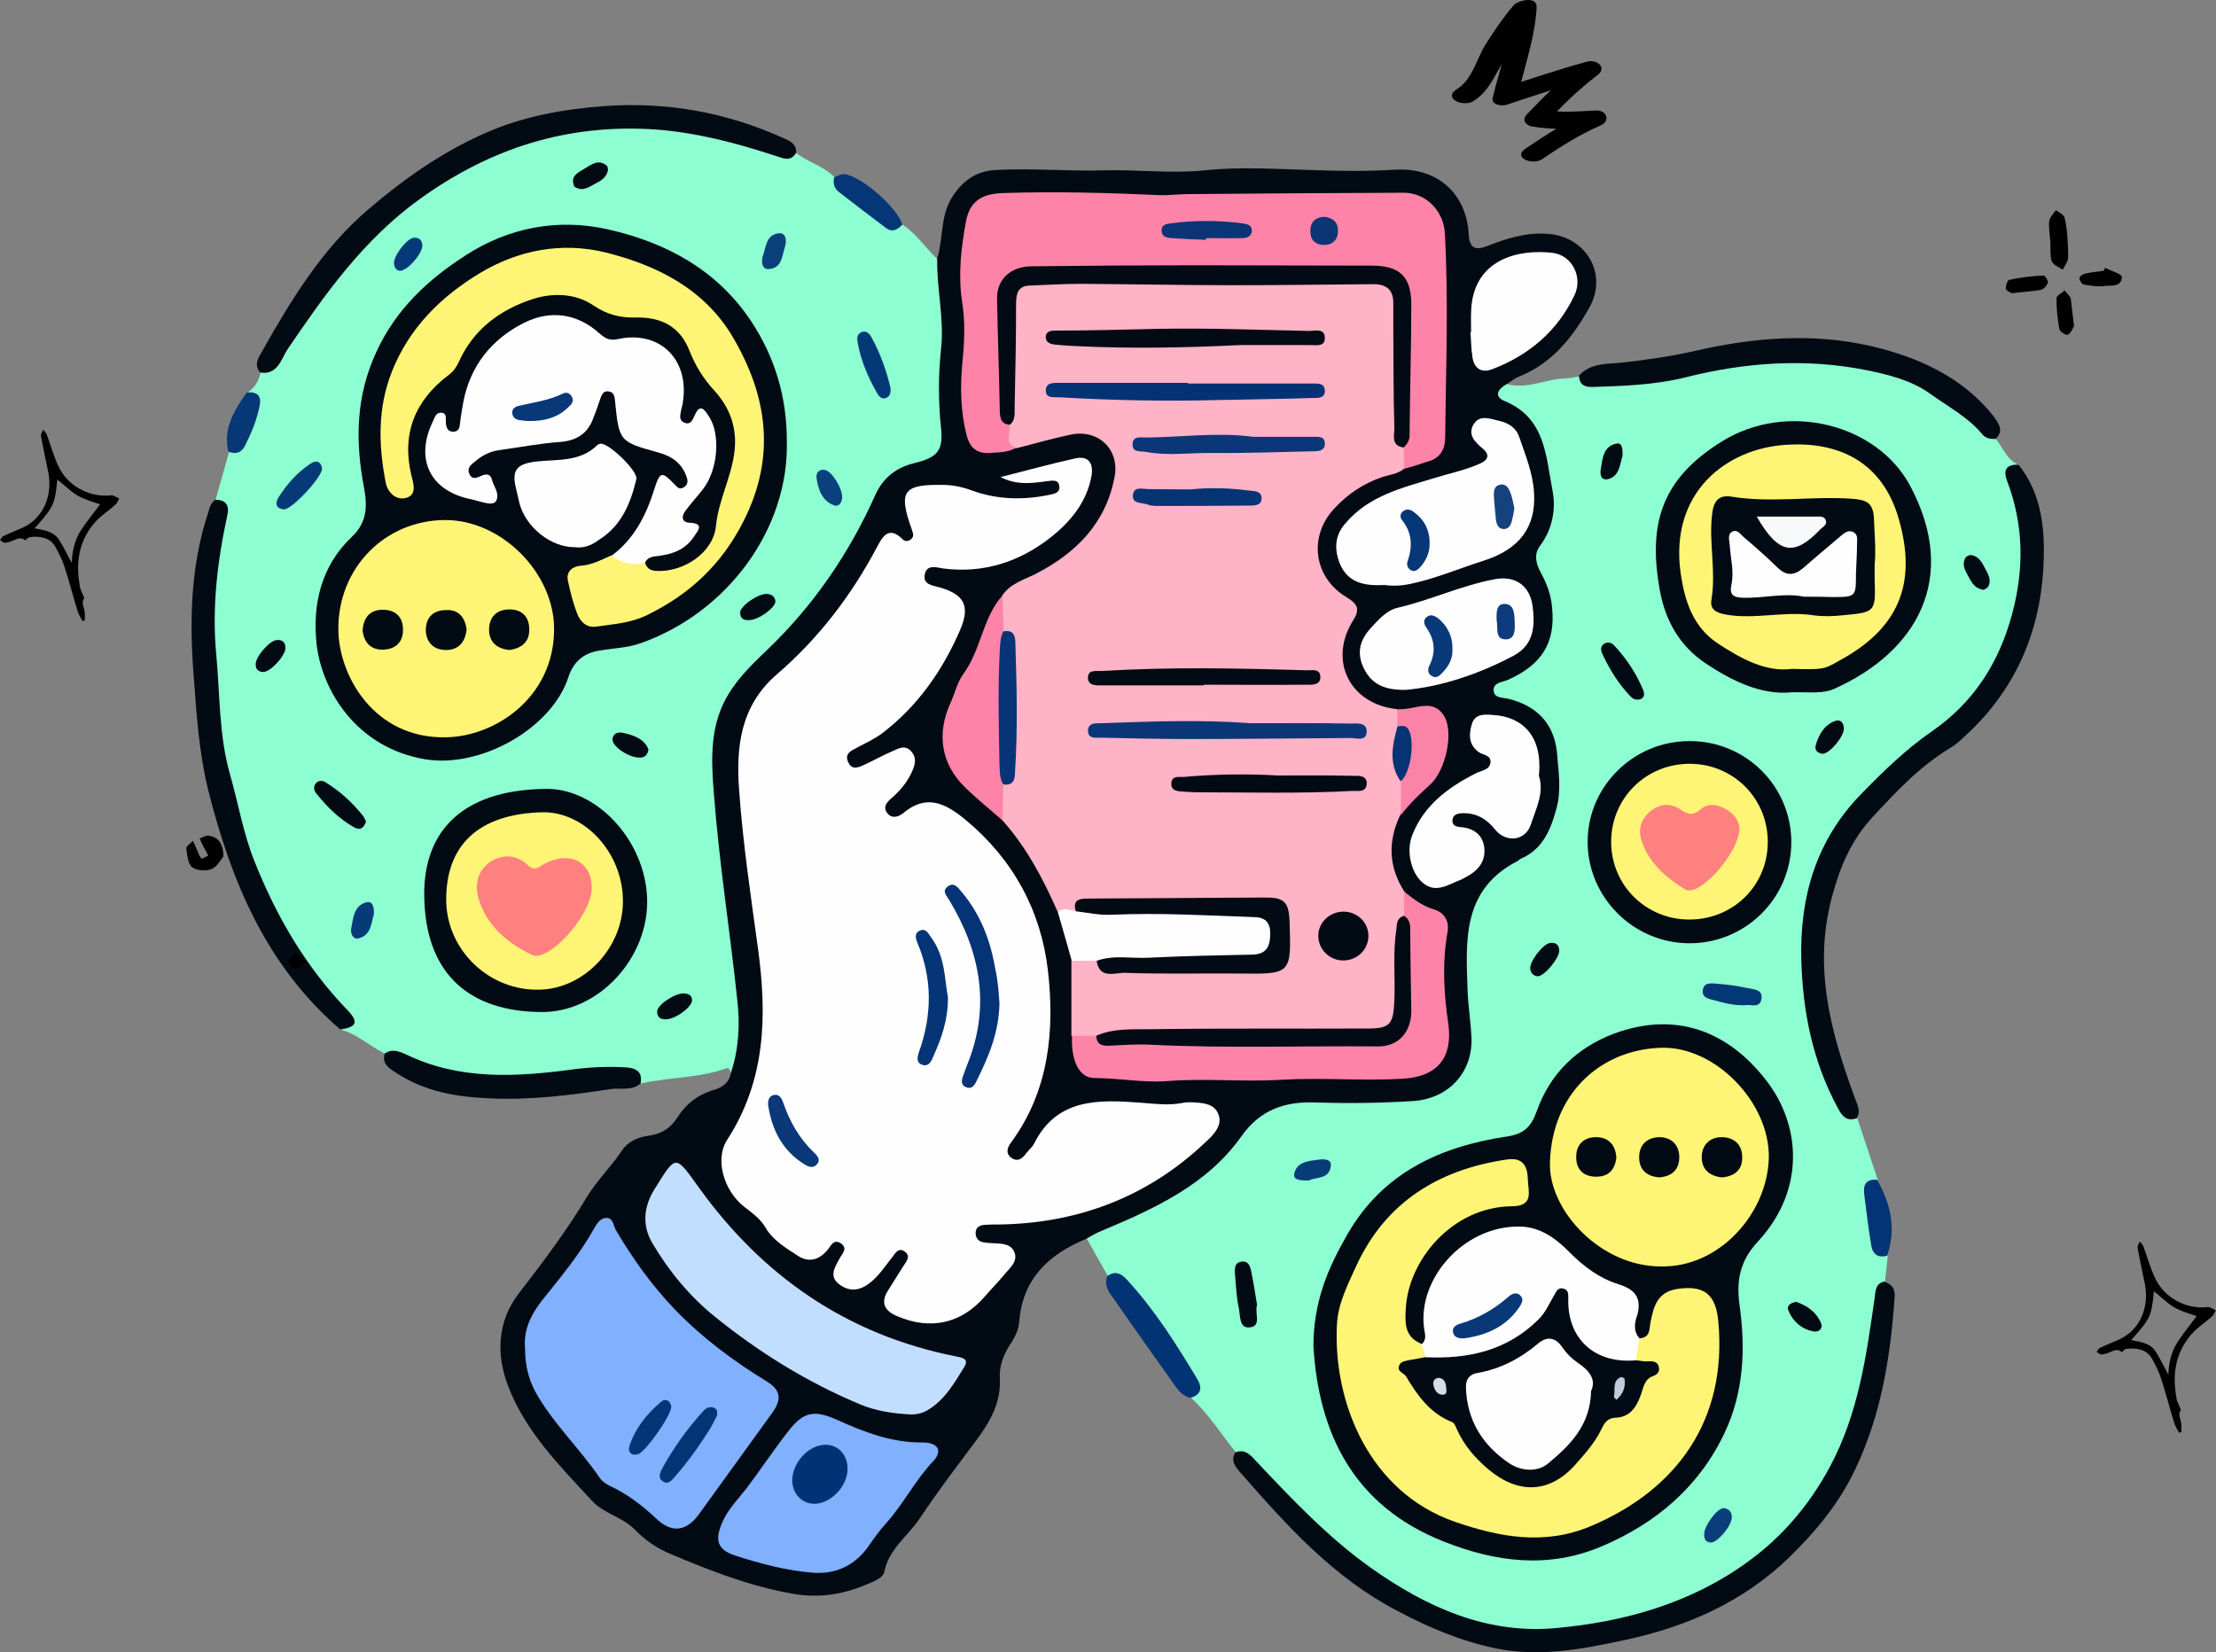 <svg width="464" height="346" viewBox="0 0 464 346" fill="none" xmlns="http://www.w3.org/2000/svg">
<rect x="0" y="0" width="464" height="346" fill="#808080" stroke="none"/>
<g clip-path="url(#clip0)">
<path d="M17.671 125.286C16.861 126.139 17.716 127.262 17.761 128.429C17.761 128.923 17.761 129.416 17.761 129.91C17.581 129.955 17.446 130 17.266 130.045C16.907 129.371 16.502 128.743 16.277 128.07C15.288 124.882 14.478 121.65 13.444 118.507C12.995 117.116 12.275 115.769 11.556 114.467C10.432 112.447 8.004 112.222 6.205 112.492C5.89 112.536 5.62 112.896 5.261 113.165C4.586 112.492 3.822 112.716 3.013 113.075C2.383 113.345 1.754 113.614 1.079 113.659C0.719 113.704 0.36 113.3 0 113.12C0.225 112.851 0.36 112.447 0.629 112.312C1.933 111.684 3.282 111.145 4.631 110.561C9.263 108.496 11.016 103.558 10.117 98.934C9.622 96.42 9.038 93.906 8.588 91.347C8.498 90.898 8.858 90.449 9.038 90C9.308 90.359 9.667 90.629 9.802 91.032C10.656 93.322 11.286 95.746 12.365 97.901C14.164 101.538 18.255 104.052 22.797 103.782C23.067 103.782 23.336 103.648 23.561 103.737C24.056 103.917 24.505 104.186 24.955 104.411C24.685 104.86 24.505 105.398 24.146 105.713C22.752 106.97 21.133 107.957 19.919 109.349C16.817 112.851 15.917 117.071 16.547 121.605C16.637 122.144 16.682 122.727 16.817 123.266C17.041 123.895 17.356 124.478 17.671 125.286ZM7.239 110.651C9.173 111.01 11.196 111.235 12.365 113.03C13.354 114.646 14.209 116.352 15.018 117.879C15.108 115.589 15.558 113.255 16.861 111.19C18.166 109.169 19.694 107.329 20.953 105.623C19.469 105.084 17.671 104.635 16.187 103.737C14.658 102.84 13.399 101.493 12.005 100.415C11.466 105.713 11.286 106.072 7.239 110.651Z" fill="black"/>
</g>
<g clip-path="url(#clip1)">
<path d="M417.864 91.912C419.457 93.784 420.181 96.304 422.715 97.384C421.412 98.896 421.267 100.48 421.991 102.352C428.724 121.432 419.674 145.408 403.818 154.984C396.506 159.448 390.931 165.856 385.935 172.624C380.65 179.68 378.767 188.032 378.333 196.6C377.826 207.04 379.491 217.12 383.473 226.84C384.632 229.792 385.935 232.528 388.903 234.184C390.351 238.504 391.727 242.824 393.175 247.072C390.424 251.032 391.51 259.312 395.275 262.984C395.057 264.784 394.913 266.584 394.695 268.312C393.175 272.992 392.668 277.96 392.089 282.784C390.786 293.08 387.528 302.8 382.025 311.368C376.885 319.432 370.151 326.272 361.391 331.096C348.286 338.296 334.385 341.752 319.47 341.68C311.072 341.68 303.614 338.368 296.229 334.768C283.704 328.648 274.364 318.784 264.952 309.064C263.069 307.12 261.115 305.464 258.798 304.168C255.684 300.352 253.078 296.104 249.386 292.72C250.254 291.064 250.544 289.408 249.313 287.68C245.765 282.568 242.58 277.24 238.742 272.344C236.932 270.112 235.05 267.952 232.009 267.304C230.561 264.712 229.041 262.12 227.593 259.456C227.448 257.8 228.968 257.584 229.982 257.224C235.919 254.92 241.421 251.608 247.141 248.8C252.426 246.208 256.046 241.672 259.377 237.28C264.879 230.008 272.192 229.288 280.011 230.08C285.948 230.656 291.813 229.936 297.605 229.288C304.338 228.568 308.031 222.736 307.234 215.968C306.293 207.976 306.004 199.984 307.017 191.992C307.307 189.616 308.248 187.672 309.913 185.944C312.23 183.496 314.764 181.12 317.66 179.536C322.221 177.016 324.249 173.2 325.262 168.376C326.204 163.768 326.059 159.232 324.538 154.912C323.163 150.88 320.267 148 315.705 147.28C314.257 147.064 312.737 146.56 312.52 144.832C312.302 143.032 313.75 142.456 315.054 141.736C324.538 136.696 326.638 130.576 322.077 120.712C320.773 117.976 320.629 115.528 322.366 112.936C323.814 110.776 324.176 108.328 324.321 105.736C324.611 100.552 322.946 95.8 321.28 91.048C320.267 88.096 317.877 86.512 315.271 85.144C314.113 84.496 313.026 83.488 313.388 81.976C313.606 80.896 314.257 79.96 315.705 80.464C319.905 81.544 323.814 79.312 327.869 79.24C328.81 79.24 329.751 78.952 330.692 78.808C336.629 81.256 342.639 80.032 348.431 78.808C357.626 76.936 366.893 75.64 376.233 74.992C381.663 74.632 386.804 75.856 391.944 76.864C402.08 78.88 410.551 84.496 417.864 91.912Z" fill="#8CFED1"/>
<path d="M166.703 32.008C169.164 34.024 172.495 34.744 174.739 37.12C177.201 40.936 180.893 43.456 184.586 45.976C185.962 46.984 187.482 46.912 189.002 47.056C191.898 49 193.781 51.88 196.243 54.256C198.27 58.288 197.401 62.68 197.908 66.856C198.415 70.528 198.125 74.272 197.546 77.944C197.039 81.256 197.473 84.64 197.908 87.952C198.704 94.216 197.401 96.16 191.536 98.104C187.844 99.328 185.455 101.776 183.79 105.16C178.287 116.464 171.698 126.976 162.503 135.76C159.607 138.496 157.146 141.592 154.539 144.616C152.222 147.352 151.354 150.592 150.919 154.192C149.761 163.552 151.209 172.84 151.86 182.128C152.222 186.952 153.96 191.704 154.25 196.672C154.612 204.088 156.277 211.432 155.263 218.848C154.974 220.936 155.48 223.456 153.091 224.824C152.874 224.32 152.802 223.456 152.005 223.744C146.285 225.832 140.059 225.544 134.194 226.912C130.14 222.952 125.217 224.464 120.511 225.04C111.171 226.336 101.831 226.552 92.564 224.608C88.437 223.744 84.744 221.44 80.617 220.648C77.432 219.136 74.825 216.544 71.278 215.608C73.232 213.52 72.001 211.864 70.481 210.28C60.635 199.984 54.191 187.672 50.209 174.208C47.602 165.568 44.851 156.856 45.213 147.496C45.358 143.752 43.982 140.008 43.982 136.12C43.91 127.696 44.344 119.344 46.082 111.064C46.589 108.832 47.023 106.528 45.141 104.656C46.082 101.344 47.023 97.96 47.964 94.648C52.091 92.848 52.453 88.816 53.394 85.216C53.756 83.776 52.381 83.2 51.729 82.264C53.322 81.256 54.191 79.816 54.553 78.016C58.969 74.632 61.576 69.88 64.472 65.344C74.029 50.152 87.061 38.992 103.641 31.648C122.248 23.44 140.855 25.024 159.607 30.64C161.924 31.36 164.241 32.152 166.703 32.008Z" fill="#8CFED1"/>
<path d="M153.019 224.752C154.684 219.784 154.973 214.6 154.394 209.56C152.874 195.088 150.557 180.616 149.471 166.072C148.964 159.808 148.602 153.04 151.643 146.992C153.743 142.744 157.146 139.432 160.548 136.192C170.323 126.832 177.78 115.96 183.282 103.648C184.875 100.12 187.554 97.96 191.319 97.024C196.315 95.8 197.546 94.432 197.039 89.608C196.46 84.064 196.46 78.664 197.039 73.12C197.763 66.784 196.098 60.448 196.242 54.112C197.546 49.936 196.822 45.328 199.356 41.296C201.528 37.84 204.424 35.824 208.406 35.608C216.008 35.176 223.538 35.896 231.068 35.68C238.09 35.464 245.113 36.4 252.209 35.68C259.594 34.888 267.051 35.392 274.508 35.608C280.445 35.824 286.31 35.896 292.174 35.536C300.79 35.032 307.017 40.36 307.524 49C307.668 51.952 308.827 52.528 311.433 51.52C315.56 49.864 319.832 48.568 324.393 49C332.212 49.72 336.629 57.424 332.864 64.264C329.389 70.528 325.045 76.072 318.022 78.88C317.153 79.24 316.357 79.888 315.56 80.392C313.678 81.4 312.664 82.984 315.053 83.992C323.597 87.52 323.669 95.512 325.045 102.568C325.841 106.528 325.117 110.704 322.511 114.232C321.063 116.104 321.642 118.12 322.656 119.992C323.886 122.224 324.755 124.6 324.972 127.12C325.769 134.536 322.873 139.216 315.705 142.384C314.547 142.888 312.736 142.888 312.736 144.544C312.809 146.272 314.691 146.056 315.85 146.344C322.004 147.856 325.624 151.816 326.058 158.152C326.348 161.824 326.927 165.496 325.914 169.24C324.683 173.848 323.018 177.88 318.311 179.896C318.094 179.968 317.949 180.256 317.732 180.328C306.003 186.376 306.944 197.176 307.306 207.688C307.451 210.928 307.958 214.096 308.103 217.336C308.392 224.68 303.179 230.152 295.795 230.584C288.916 231.016 282.111 231.088 275.232 230.872C269.078 230.656 263.865 232.384 259.956 237.928C252.716 248.152 241.711 253.12 230.561 257.8C229.475 258.232 228.461 258.88 227.375 259.456C219.556 262.696 214.053 267.88 213.402 276.88C213.257 278.464 212.605 279.832 211.736 281.2C210.216 283.432 209.202 285.952 209.347 288.616C209.637 293.8 207.247 297.832 204.351 301.72C200.369 307.048 196.315 312.376 192.622 317.92C190.161 321.664 186.106 324.328 185.165 329.152C184.948 330.304 183.355 331.024 182.124 331.528C176.984 333.832 171.698 334.768 165.979 333.76C157.001 332.176 148.675 328.936 140.348 325.408C137.597 324.256 135.135 322.6 132.963 320.368C130.502 317.776 126.375 316.912 124.058 314.392C117.252 307.048 110.012 299.776 106.392 290.272C103.93 283.792 104.003 276.808 108.709 270.76C113.777 264.208 118.7 257.656 122.972 250.528C124.999 247.216 127.968 244.336 130.212 240.952C131.443 239.08 133.543 238.144 135.715 237.856C138.466 237.496 140.421 236.272 141.869 233.968C143.606 231.232 145.996 229.36 149.109 228.352C150.847 227.92 152.657 226.984 153.019 224.752Z" fill="#020A13"/>
<path d="M258.652 304.168C260.607 303.376 261.766 304.6 262.924 305.896C270.526 313.96 278.129 322.024 287.179 328.432C298.691 336.568 311.288 342.256 325.696 340.96C340.177 339.664 354.223 335.704 366.169 326.92C373.192 321.808 378.839 315.184 383.111 307.264C389.12 296.104 390.785 284.008 392.523 271.84C392.74 270.4 392.595 268.888 394.478 268.384C395.998 268.888 396.795 269.752 396.722 271.48C395.853 284.008 393.971 296.176 388.396 307.84C384.921 315.112 379.925 321.016 374.423 326.344C365.01 335.416 353.209 340.672 340.394 343.408C331.416 345.352 322.438 347.08 313.243 345.208C305.931 343.696 299.27 340.888 292.609 337.36C279.215 330.376 269.513 319.576 259.883 308.56C258.797 307.336 257.566 306.04 258.652 304.168Z" fill="#020A13"/>
<path d="M388.759 234.184C386.659 234.904 385.718 233.752 384.849 232.096C379.564 222.376 377.464 211.864 377.174 201.064C376.812 187.96 380.215 176.008 389.7 166.288C394.333 161.536 398.967 157 404.47 153.184C413.158 147.208 418.588 138.856 421.339 128.488C423.873 118.984 423.728 109.84 420.253 100.696C419.384 98.392 420.108 97.24 422.642 97.312C427.276 103.072 428.145 110.128 427.928 117.04C427.566 131.296 422.498 143.896 411.782 153.832C410.696 154.84 409.683 155.848 408.452 156.568C402.08 160.384 397.085 165.712 392.089 171.112C387.745 175.792 385.356 181.264 383.69 187.456C379.491 202.576 383.401 216.472 388.541 230.368C389.048 231.664 389.627 232.888 388.759 234.184Z" fill="#020A13"/>
<path d="M166.703 32.008C165.472 34.024 163.879 33.088 162.214 32.584C154.105 29.92 145.851 27.76 137.235 27.112C118.918 25.888 102.845 30.928 87.93 41.656C76.129 50.152 68.164 61.456 60.273 73.048C58.897 75.064 58.245 78.592 54.48 78.016C53.177 76.504 53.974 75.136 54.77 73.768C60.924 62.824 67.513 52.024 77.07 43.888C84.455 37.552 92.491 31.864 101.686 27.832C109.723 24.304 117.977 22.864 126.52 22.216C139.625 21.28 152.15 23.512 164.169 28.984C165.472 29.56 166.775 30.136 166.703 32.008Z" fill="#020A13"/>
<path d="M45.068 104.656C47.385 104.656 48.037 105.88 47.602 107.896C45.503 117.544 44.344 127.336 45.285 137.128C46.082 145.48 45.792 153.904 48.182 162.256C49.919 168.304 50.933 174.568 53.322 180.472C57.883 191.92 63.965 202.36 72.581 211.36C75.187 214.024 74.753 215.032 71.278 215.608C55.856 202.36 48.471 184.792 43.62 165.568C41.665 157.648 41.159 149.728 40.579 141.88C39.638 130.216 39.855 118.408 43.693 107.032C43.91 106.096 44.272 105.232 45.068 104.656Z" fill="#020A13"/>
<path d="M417.864 91.912C416.706 91.984 415.692 91.768 414.968 90.832C412 87.304 407.873 85.144 404.18 82.48C400.198 79.6 395.347 78.448 390.786 77.512C378.116 74.992 365.445 75.856 352.92 79.024C346.548 80.608 340.032 80.824 333.516 81.04C331.779 81.112 330.693 80.536 330.62 78.664C333.082 75.928 336.557 76.288 339.67 75.928C344.811 75.352 349.879 74.632 354.947 73.48C367.111 70.672 379.491 69.664 391.727 72.472C401.574 74.776 410.841 78.88 417.43 87.16C418.371 88.6 419.746 90.112 417.864 91.912Z" fill="#020A13"/>
<path d="M80.545 220.648C82.065 219.568 83.513 220.144 84.962 220.792C96.256 226.264 108.058 225.544 119.931 223.96C123.696 223.456 127.389 223.312 131.081 223.528C133.109 223.672 134.629 224.392 134.122 226.912C132.24 228.496 129.923 227.776 127.896 228.064C119.425 229.36 110.954 230.44 102.41 230.008C95.532 229.72 88.799 228.568 82.862 224.608C81.341 223.672 79.966 222.736 80.545 220.648Z" fill="#020A13"/>
<path d="M231.864 267.232C233.457 266.08 234.76 266.656 235.919 267.952C241.783 274.288 246.344 281.56 250.761 288.904C251.775 290.632 251.485 292.144 249.24 292.72C247.286 292.288 246.344 290.632 245.331 289.192C241.204 283.432 237.149 277.672 233.095 271.84C232.081 270.472 231.14 269.104 231.864 267.232Z" fill="#023375"/>
<path d="M188.93 47.056C187.916 48.064 186.903 48.784 185.455 47.704C182.197 45.256 179.011 42.808 175.753 40.288C174.667 39.496 174.377 38.416 174.667 37.12C175.319 36.904 176.043 36.4 176.694 36.472C180.169 36.688 187.989 43.528 188.93 47.056Z" fill="#053676"/>
<path d="M395.13 262.984C393.175 263.488 392.089 262.624 391.799 260.752C391.22 257.224 390.785 253.696 390.351 250.168C390.061 248.152 390.713 246.856 393.03 247.072C395.926 252.112 397.084 257.368 395.13 262.984Z" fill="#033475"/>
<path d="M51.657 82.192C53.901 81.976 54.842 82.912 54.335 85.144C53.756 87.952 52.67 90.616 51.367 93.208C50.643 94.792 49.412 95.224 47.819 94.576C46.661 89.752 49.05 85.936 51.657 82.192Z" fill="#063777"/>
<path d="M275.016 281.992C275.016 272.344 278.201 265.36 282.111 258.52C289.496 245.632 301.515 240.088 315.56 238C319.036 237.496 320.629 235.984 321.787 232.672C324.538 224.896 330.113 219.424 337.933 216.472C351.182 211.576 362.115 216.184 369.934 226.408C376.957 235.552 378.188 249.088 368.052 260.032C364.287 264.064 363.563 268.24 364.214 273.136C365.518 282.352 365.156 291.424 361.173 299.92C355.888 311.224 346.91 318.928 335.399 323.824C324.176 328.576 313.244 327.136 302.456 322.888C283.125 315.328 276.102 299.776 275.016 281.992Z" fill="#020A13"/>
<path d="M375.219 144.976C368.993 145.624 362.839 142.744 357.047 138.856C351.834 135.328 348.865 130.288 347.634 124.096C344.956 109.84 347.779 100.336 360.594 92.416C374.206 83.992 393.03 88.744 399.981 101.776C410.262 121.144 401.284 136.552 384.052 144.256C381.663 145.336 378.984 144.904 375.219 144.976Z" fill="#020A13"/>
<path d="M375.075 176.368C375.075 188.104 365.445 197.608 353.644 197.536C341.915 197.464 332.358 187.816 332.43 176.152C332.502 164.632 342.059 155.2 353.716 155.2C365.518 155.128 375.075 164.632 375.075 176.368Z" fill="#020A13"/>
<path d="M263.214 273.28C262.635 275.008 264.227 277.672 261.766 277.96C259.377 278.32 259.739 275.44 259.377 273.856C258.87 271.552 258.797 269.104 258.58 266.728C258.508 265.648 258.508 264.424 259.956 264.208C261.404 263.992 261.766 265.216 261.983 266.224C262.49 268.744 262.852 271.048 263.214 273.28Z" fill="#020A13"/>
<path d="M343.218 146.488C342.204 146.632 341.77 146.2 341.335 145.768C338.874 143.176 336.991 140.152 335.471 136.84C335.181 136.192 335.109 135.4 335.76 134.896C336.557 134.32 337.426 134.536 338.005 135.184C340.539 137.92 342.566 140.944 344.014 144.4C344.521 145.552 344.159 146.344 343.218 146.488Z" fill="#020A13"/>
<path d="M365.735 210.496C363.128 210.64 361.101 210.064 359.001 209.488C357.915 209.2 356.322 208.984 356.54 207.4C356.757 205.528 358.494 205.96 359.725 206.032C361.753 206.176 363.78 206.464 365.735 206.896C367.038 207.184 369.065 207.112 368.848 209.056C368.558 211.288 366.603 210.28 365.735 210.496Z" fill="#043776"/>
<path d="M274.074 247.216C272.337 247.216 270.599 247.216 271.033 245.632C271.685 243.184 274.219 243.112 276.319 242.824C277.405 242.68 278.925 242.824 278.636 244.264C278.274 247.072 275.45 246.424 274.074 247.216Z" fill="#073C79"/>
<path d="M362.621 317.776C362.549 319.648 359.58 323.104 358.205 323.032C357.119 322.96 356.829 322.312 356.829 321.304C356.829 319.504 359.58 315.76 360.956 315.832C362.042 315.976 362.621 316.624 362.621 317.776Z" fill="#093E7A"/>
<path d="M322.004 204.448C321.135 204.376 320.556 203.872 320.411 202.936C320.194 201.424 323.09 197.608 324.61 197.464C325.841 197.32 326.42 197.896 326.493 199.048C326.493 200.632 323.452 204.376 322.004 204.448Z" fill="#020A13"/>
<path d="M381.59 157.864C380.577 157.72 379.853 157.072 380.215 155.992C380.866 153.76 382.025 151.744 384.342 150.952C385.428 150.592 386.079 151.456 386.079 152.608C386.079 154.264 383.111 157.864 381.59 157.864Z" fill="#020A13"/>
<path d="M376.088 272.632C378.405 273.424 380.359 274.792 381.301 277.096C381.735 278.176 380.866 279.04 379.78 278.824C377.319 278.392 375.436 276.808 374.495 274.504C373.988 273.424 374.929 272.848 376.088 272.632Z" fill="#020A13"/>
<path d="M415.33 123.52C413.302 123.232 412.723 121.72 411.999 120.424C411.348 119.272 410.768 118.048 411.565 116.752C411.782 116.464 412.434 116.176 412.796 116.248C414.389 116.536 415.04 117.832 415.692 119.128C416.343 120.28 416.995 121.504 416.343 122.8C416.126 123.16 415.619 123.376 415.33 123.52Z" fill="#020A13"/>
<path d="M339.742 95.44C339.163 97.24 339.163 99.688 336.702 100.336C335.254 100.696 334.964 99.328 335.181 98.248C335.543 96.088 335.688 93.496 338.367 92.92C339.742 92.56 339.742 94.072 339.742 95.44Z" fill="#020A13"/>
<path d="M164.748 92.272C165.255 110.776 152.295 128.272 134.194 134.68C131.371 135.688 128.33 135.76 125.361 136.264C122.031 136.84 120.004 138.712 118.99 141.88C115.37 152.752 100.455 160.888 89.088 159.016C74.68 156.64 67.368 144.616 66.282 134.824C65.413 126.544 67.223 118.552 73.667 112.432C76.78 109.48 76.997 106.24 76.201 101.992C74.391 92.416 74.463 83.056 78.807 73.696C82.934 64.696 89.74 58.432 97.632 53.392C106.465 47.704 116.673 45.688 127.099 47.992C139.407 50.728 150.123 56.488 157.291 67.288C162.286 74.848 164.748 83.2 164.748 92.272Z" fill="#020A13"/>
<path d="M114.067 165.208C124.782 164.92 135.063 175.864 135.498 188.104C135.932 200.416 125.506 212.008 113.415 211.936C98.356 211.864 89.523 204.088 88.871 188.968C88.147 174.784 96.039 165.496 114.067 165.208Z" fill="#020A13"/>
<path d="M186.468 81.256C186.541 82.192 186.396 82.912 185.672 83.272C184.658 83.776 184.079 83.056 183.645 82.336C181.762 79.024 180.242 75.496 179.59 71.752C179.446 70.96 179.373 70.024 180.314 69.592C181.256 69.16 181.98 69.736 182.414 70.528C184.296 73.912 185.6 77.584 186.468 81.256Z" fill="#043877"/>
<path d="M76.635 172.048C76.201 173.344 75.477 173.992 74.174 173.272C70.988 171.472 68.454 168.952 66.21 166.144C65.775 165.568 65.558 164.776 66.065 164.128C66.644 163.336 67.585 163.408 68.309 163.912C71.278 165.784 73.812 168.088 75.984 170.824C76.273 171.184 76.418 171.616 76.635 172.048Z" fill="#020A13"/>
<path d="M67.44 98.104C67.44 99.976 61.069 106.744 59.476 106.672C57.666 106.528 57.594 105.304 58.318 104.152C60.055 101.416 62.227 98.968 64.906 97.168C66.209 96.232 67.223 96.664 67.44 98.104Z" fill="#053A77"/>
<path d="M156.856 129.856C155.77 129.928 154.974 129.568 154.974 128.272C154.974 126.904 158.811 124.24 160.621 124.384C161.562 124.456 162.214 124.888 162.359 125.896C162.431 127.192 158.883 129.856 156.856 129.856Z" fill="#020A13"/>
<path d="M176.332 104.296C176.26 105.16 175.681 106.24 174.595 105.808C172.133 104.872 171.336 102.568 170.974 100.12C170.83 99.112 171.409 98.248 172.64 98.392C174.088 98.536 176.477 102.28 176.332 104.296Z" fill="#0A407B"/>
<path d="M159.68 53.752C160.404 51.952 160.259 49.216 163.01 48.856C164.603 48.64 164.748 50.44 164.386 51.592C163.735 53.536 163.807 56.2 160.911 56.344C159.608 56.416 159.39 55.048 159.68 53.752Z" fill="#09407A"/>
<path d="M78.3 191.416C77.721 193.288 77.721 195.952 74.97 196.528C73.884 196.744 73.377 195.448 73.522 194.512C73.956 192.352 74.029 189.76 76.635 188.968C78.156 188.608 78.3 190.048 78.3 191.416Z" fill="#063B78"/>
<path d="M55.059 140.728C54.046 140.656 53.539 140.152 53.539 139.144C53.467 137.56 56.507 134.032 58.028 134.032C59.186 133.96 59.765 134.536 59.765 135.76C59.693 137.416 56.58 140.8 55.059 140.728Z" fill="#020A13"/>
<path d="M135.787 156.928C135.57 158.296 134.846 158.728 133.688 158.656C131.371 158.512 127.968 156.136 128.258 154.696C128.475 153.472 129.488 153.256 130.43 153.472C132.746 153.976 134.846 154.696 135.787 156.928Z" fill="#020A13"/>
<path d="M127.316 35.536C127.099 36.976 126.013 37.768 124.855 38.344C123.552 38.992 122.248 40.144 120.583 39.28C120.366 39.208 120.149 38.992 120.149 38.776C119.425 36.76 121.162 36.112 122.393 35.32C123.841 34.456 125.434 33.16 127.172 34.816C127.244 35.032 127.244 35.32 127.316 35.536Z" fill="#020A13"/>
<path d="M83.803 56.704C83.079 56.704 82.572 56.128 82.499 55.192C82.355 53.608 85.178 49.936 86.626 49.792C87.857 49.72 88.364 50.296 88.436 51.448C88.436 53.032 85.468 56.632 83.803 56.704Z" fill="#053A78"/>
<path d="M139.48 213.448C138.394 213.52 137.597 213.088 137.597 211.864C137.597 210.424 141.29 207.976 143.172 208.048C144.113 208.12 144.837 208.336 144.91 209.416C144.982 210.856 141.434 213.448 139.48 213.448Z" fill="#020A13"/>
<path d="M221.511 191.056C218.47 184.144 214.995 177.52 209.927 171.832C208.841 169.456 208.551 167.08 209.492 164.56C211.23 162.688 211.809 160.528 211.809 158.008C211.737 151.24 211.737 144.472 211.809 137.632C211.809 135.4 211.375 133.384 209.565 131.872C208.406 129.352 208.985 126.976 209.927 124.6C211.592 122.224 214.343 121.432 216.805 120.208C225.348 115.816 231.575 109.552 233.385 99.832C234.471 94 229.837 89.752 224.045 91.048C220.28 91.84 216.588 92.92 212.895 93.856C209.13 93.424 210.868 90.688 210.723 88.744C211.519 81.112 211.809 73.48 211.881 65.776C211.954 59.8 212.605 59.512 218.398 58.72C227.303 57.568 236.208 58.864 245.041 58.504C250.544 58.288 256.046 58.864 261.621 58.36C270.02 57.496 278.418 58.576 286.889 58.216C291.016 58.072 292.826 60.304 292.899 64.696C293.044 72.04 292.971 79.312 292.971 86.656C292.971 89.104 293.188 91.48 294.492 93.568C295.143 95.152 295.143 96.664 294.057 98.104C292.754 99.256 291.016 99.4 289.424 99.904C285.441 101.272 282.111 103.504 279.287 106.6C273.93 112.432 275.088 120.928 281.894 125.032C283.993 126.328 284.935 127.336 283.414 129.784C277.984 138.28 282.618 147.496 292.537 148.504C293.478 149.512 293.478 150.736 293.333 152.032C292.609 155.992 292.32 159.952 293.912 163.84C294.492 166.216 294.274 168.52 293.188 170.68C290.582 176.152 290.727 181.48 293.985 186.592C294.998 188.248 295.143 190.048 294.492 191.92C292.32 196.456 292.971 201.28 292.899 206.032C292.826 215.608 291.958 216.544 282.328 216.544C270.527 216.544 258.725 216.616 246.924 216.544C241.132 216.472 235.412 217.048 229.62 217.696C227.81 217.984 225.927 218.2 224.335 216.904C224.335 211.648 224.335 206.392 224.335 201.136C225.927 199.696 227.665 199.984 229.403 200.632C231.502 202.504 234.181 202.864 236.86 202.864C245.693 202.936 254.454 202.936 263.287 202.864C267.341 202.864 268.355 201.856 268.789 197.824C269.73 190.264 268.789 189.184 261.187 189.184C250.471 189.256 239.756 188.968 229.041 189.472C227.882 189.544 226.579 189.256 225.855 190.552C224.552 191.992 223.031 191.2 221.511 191.056Z" fill="#FEB3C6"/>
<path d="M209.492 99.904C214.705 98.608 219.846 97.168 225.058 96.016C227.81 95.368 229.041 96.88 228.534 99.76C227.52 105.16 224.19 109.192 220.135 112.432C213.619 117.616 206.017 120.136 197.546 119.056C196.098 118.84 194.071 118.12 193.636 120.28C193.202 122.44 195.229 122.584 196.749 123.016C201.818 124.456 203.193 126.832 201.094 131.8C197.401 140.368 192.188 147.856 184.731 153.544C183.21 154.696 181.473 155.488 179.735 156.424C178.432 157.144 176.767 157.648 177.563 159.52C178.359 161.464 179.88 160.672 181.255 160.024C183.138 159.16 184.876 158.152 186.758 157.36C187.989 156.856 189.364 155.848 190.74 157.288C192.043 158.728 191.609 160.168 190.957 161.608C190.016 163.696 188.568 165.496 186.83 167.008C185.744 167.944 184.731 168.952 185.817 170.32C186.758 171.472 188.061 171.112 189.075 170.32C193.926 166.216 197.908 168.16 202.18 171.688C212.171 179.968 217.963 190.768 219.411 203.152C220.859 215.68 219.701 228.352 211.737 239.224C210.94 240.232 210.506 241.456 211.664 242.392C213.04 243.472 214.126 242.608 214.922 241.456C215.429 240.808 216.153 240.232 216.515 239.512C221.366 229.792 230.271 230.296 239.104 230.944C241.856 231.16 244.607 231.52 247.358 231.016C248.299 230.8 249.313 230.8 250.254 230.872C252.209 231.016 254.309 231.232 255.105 233.32C255.902 235.336 254.671 236.992 253.223 238.432C240.987 250.384 226.144 256.216 209.058 256.432C208.116 256.432 207.103 256.432 206.162 256.504C205.076 256.576 204.279 257.08 204.279 258.232C204.279 259.312 204.931 260.032 206.017 260.176C206.524 260.248 206.958 260.32 207.465 260.32C209.275 260.464 211.447 260.248 212.316 262.048C213.329 264.136 211.375 265.576 210.216 267.016C208.913 268.6 207.465 270.04 206.162 271.552C201.311 277.168 194.867 278.608 187.916 275.656C185.31 274.576 184.296 272.92 185.889 270.328C186.975 268.6 188.061 266.872 189.147 265.144C189.799 264.136 190.812 263.056 189.364 262.048C188.061 261.184 187.482 262.48 186.83 263.272C185.31 265.144 184.079 267.16 182.124 268.672C180.097 270.256 177.997 270.616 175.825 269.032C173.509 267.376 174.739 265.504 175.753 263.632C176.26 262.624 177.563 261.544 176.187 260.464C174.522 259.24 173.943 261.04 173.147 261.904C171.409 263.92 169.237 264.424 167.065 262.984C164.531 261.328 161.924 259.816 160.331 257.152C159.245 255.208 157.435 253.984 155.698 252.616C151.643 249.376 149.544 242.824 152.295 238.648C160.331 226.192 160.621 212.728 158.739 198.832C157.218 187.744 155.553 176.584 154.757 165.424C154.105 156.568 154.974 147.856 162.648 141.232C171.264 133.816 178.142 124.888 183.5 114.808C184.658 112.648 185.962 109.84 189.075 113.008C189.509 113.44 190.233 113.368 190.74 112.936C191.392 112.432 191.247 111.784 190.957 110.992C187.989 102.712 189.075 101.344 197.98 101.56C200.08 101.632 201.962 102.136 203.917 102.856C209.058 104.656 214.343 104.728 219.628 103.648C220.714 103.432 222.018 103.216 221.8 101.776C221.583 100.264 220.208 100.696 219.194 100.768C215.791 101.272 212.678 101.56 209.492 99.904Z" fill="#FEFEFE"/>
<path d="M293.985 98.176C293.985 96.664 293.985 95.224 293.912 93.712C294.202 84.28 294.347 74.776 294.274 65.344C294.202 58.504 292.537 56.776 285.731 56.704C263.431 56.704 241.131 56.704 218.832 56.704C216.66 56.704 214.488 56.632 212.533 57.928C211.157 58.864 210.144 60.16 210.144 61.744C210.071 70.024 209.999 78.232 210.578 86.512C210.65 87.376 211.157 88.096 211.302 88.888C211.809 90.544 210.071 92.776 212.75 93.784C211.012 94.792 209.058 94.72 207.175 94.864C204.713 95.008 203.193 93.928 202.469 91.408C201.093 86.224 201.021 81.04 201.528 75.712C201.962 71.536 202.107 67.36 201.455 63.184C200.587 57.568 201.238 51.952 202.252 46.408C203.048 42.16 205.51 40.576 209.999 40.432C220.931 40.072 231.864 40.36 242.724 40.864C244.752 40.936 246.779 40.648 248.878 40.648C263.866 40.504 278.925 40.432 293.912 40.36C298.546 40.36 302.238 44.104 302.528 48.784C303.324 63.04 302.745 77.296 302.6 91.48C302.6 94.288 301.514 96.016 298.691 96.736C297.243 97.24 295.65 97.744 293.985 98.176Z" fill="#FE83A8"/>
<path d="M109.94 282.352C109.578 278.68 111.098 275.368 113.488 272.344C117.397 267.448 121.379 262.696 124.42 257.224C124.999 256.216 125.723 254.992 127.099 255.064C128.402 255.136 128.402 256.576 128.909 257.512C132.457 263.56 136.511 269.248 141.435 274.36C147.154 280.264 153.67 285.088 160.621 289.336C163.517 291.136 163.734 293.08 161.635 295.96C156.494 303.016 151.426 310.144 146.285 317.2C143.679 320.728 140.638 321.088 137.452 318.064C134.556 315.328 131.443 312.952 127.823 311.224C126.954 310.864 126.085 310.216 125.579 309.496C121.379 303.304 115.804 298.12 112.112 291.496C110.591 288.616 109.94 285.736 109.94 282.352Z" fill="#80B0FE"/>
<path d="M190.088 296.176C186.686 295.96 183.355 295.456 180.242 294.16C169.164 289.552 159.028 283.288 149.761 275.8C144.476 271.552 140.059 266.224 136.584 260.32C134.412 256.648 134.774 252.688 137.018 249.088C141.652 241.6 141.362 241.816 146.358 248.728C159.68 267.232 177.273 279.472 199.935 284.008C201.311 284.296 203.048 284.44 201.89 286.312C199.863 289.552 197.98 292.936 194.577 295.096C193.202 296.032 191.681 296.32 190.088 296.176Z" fill="#C2DEFE"/>
<path d="M170.395 329.368C164.748 328.936 159.318 327.496 153.96 325.768C150.123 324.544 149.616 322.456 151.281 318.712C152.439 316.048 154.539 313.96 156.277 311.728C159.318 307.696 162.069 303.52 165.182 299.56C168.295 295.6 170.54 295.24 175.246 297.328C180.966 299.92 186.758 302.152 193.201 302.08C196.387 302.08 197.473 303.808 195.374 306.04C191.609 310 189.219 314.896 185.599 318.928C184.151 320.512 182.92 322.24 181.69 324.04C178.938 327.784 175.173 329.656 170.395 329.368Z" fill="#80B0FE"/>
<path d="M224.479 216.904C226.144 216.904 227.809 216.904 229.475 216.904C234.47 218.992 239.683 217.696 244.824 217.84C258.653 218.272 272.481 217.984 286.31 217.984C292.392 217.984 294.346 216.04 294.346 210.064C294.346 203.944 294.636 197.896 293.984 191.776C293.984 190.12 293.984 188.392 294.057 186.736C295.939 188.248 297.749 189.688 300.139 190.408C302.383 191.056 303.469 192.784 303.107 195.088C301.949 201.568 302.311 208.048 303.252 214.384C304.193 221.08 301.369 225.472 293.695 225.904C285.224 226.408 276.825 225.616 268.427 226.12C260.39 226.624 252.354 225.76 244.245 226.408C239.249 226.768 234.253 225.76 229.185 225.76C225.927 225.832 224.189 221.944 224.479 216.904Z" fill="#FE83A8"/>
<path d="M289.93 122.512C285.659 122.728 281.821 122.152 280.229 117.184C279.36 114.304 279.722 111.856 281.749 109.552C286.6 103.864 293.406 102.208 300.067 100.192C303.252 99.184 306.583 98.536 309.696 97.168C311.578 96.376 312.158 95.296 310.275 93.784C308.755 92.488 307.307 90.976 308.538 88.888C309.768 86.8 311.94 87.664 313.751 88.096C315.778 88.528 317.443 89.536 318.095 91.48C319.398 95.296 320.991 99.112 321.208 103.216C321.642 110.128 318.384 115.024 310.492 117.472C305.931 118.912 301.515 120.784 296.809 121.936C294.564 122.512 292.392 122.872 289.93 122.512Z" fill="#FEFEFE"/>
<path d="M322.221 162.472C323.38 165.928 321.642 169.312 320.556 172.624C319.47 176.08 315.415 176.584 313.099 173.776C311.288 171.472 308.972 170.104 305.931 170.32C305.062 170.392 304.193 170.68 304.121 171.76C304.048 172.84 304.845 173.128 305.786 173.2C308.465 173.416 310.42 174.712 310.782 177.448C311.144 180.472 309.406 182.416 306.872 183.712C306.582 183.856 306.22 184.072 305.931 184.216C303.324 185.152 300.718 187.24 297.894 184.864C295.505 182.848 294.347 178.312 295.722 174.856C298.184 168.592 303.252 164.848 309.116 161.896C310.275 161.32 311.94 161.248 312.085 159.664C312.23 158.08 310.492 158.152 309.623 157.504C307.524 155.992 307.524 153.832 308.175 151.672C308.827 149.44 310.782 149.584 312.664 149.728C318.673 150.088 323.09 154.048 322.221 162.472Z" fill="#FEFEFE"/>
<path d="M294.347 144.472C289.713 144.544 287.179 143.176 285.586 140.008C283.993 136.768 284.717 134.032 287.034 131.512C288.7 129.712 290.292 127.84 292.682 127.264C299.56 125.68 306.004 122.584 313.027 121.288C317.298 120.496 320.339 122.656 320.918 126.976C321.425 131.08 321.208 134.968 317.009 137.272C309.551 141.232 301.659 143.824 294.347 144.472Z" fill="#FEFEFE"/>
<path d="M308.031 69.52C308.031 68.08 307.958 66.64 308.031 65.2C308.393 54.256 317.95 52.096 325.117 52.96C329.172 53.464 331.489 58 329.679 61.816C326.131 69.304 320.194 74.344 312.519 77.296C310.347 78.16 308.682 77.296 308.32 74.848C308.031 73.048 308.031 71.248 307.886 69.52C307.886 69.592 307.958 69.52 308.031 69.52Z" fill="#FEFEFE"/>
<path d="M221.511 191.056C222.669 189.832 224.045 190.624 225.276 190.84C229.62 189.76 234.109 189.76 238.453 190.12C245.186 190.624 251.919 190.552 258.653 190.624C260.608 190.696 262.49 190.768 264.3 191.632C266.472 192.712 266.834 194.656 266.689 196.816C266.545 198.832 265.531 200.344 263.431 200.56C252.137 201.64 240.842 202 229.547 201.208C227.81 201.208 226.144 201.208 224.407 201.208C223.466 197.752 222.452 194.44 221.511 191.056Z" fill="#FEFEFE"/>
<path d="M210.071 164.272C209.999 166.792 209.926 169.312 209.926 171.832C207.248 169.456 204.424 167.224 201.89 164.704C197.039 159.88 196.098 153.616 198.994 147.28C199.935 145.192 200.442 142.888 201.745 141.088C205.438 136.048 205.727 129.352 209.926 124.672C209.999 127.192 210.071 129.712 210.144 132.232C211.085 134.68 210.433 137.2 210.361 139.648C210.288 147.856 210.868 156.064 210.071 164.272Z" fill="#FD83A8"/>
<path d="M292.609 152.104C292.609 150.952 292.609 149.728 292.609 148.576C292.754 148.576 292.826 148.504 292.971 148.504C296.229 148.72 300.066 145.984 302.456 150.088C304.41 153.544 302.673 161.392 299.487 164.272C297.315 166.288 295.071 168.304 293.333 170.752C293.333 168.376 293.333 166 293.333 163.624C294.636 159.736 295.795 155.776 292.609 152.104Z" fill="#FB83A8"/>
<path d="M343.29 280.264C345.607 280.12 345.318 278.32 345.607 276.808C346.259 273.64 346.983 270.688 350.965 269.968C356.685 269.032 359.291 270.904 359.798 276.808C361.68 297.328 351.182 311.944 333.154 319.576C323.452 323.68 314.113 321.952 304.7 318.712C286.745 312.52 279.07 293.728 279.939 277.312C280.156 272.92 282.256 268.96 283.994 265.072C290.148 251.752 301.225 244.912 315.488 242.824C318.746 242.32 319.832 244.048 319.905 246.928C319.977 249.52 321.28 252.616 316.502 252.616C304.121 252.76 294.854 263.848 294.347 274.144C294.202 276.952 294.057 279.904 297.46 281.344C298.836 282.064 299.198 283.144 298.546 284.584C294.637 286.312 294.781 286.168 296.881 290.2C298.184 292.648 299.777 294.52 302.311 295.672C304.049 296.464 305.207 297.832 306.004 299.488C307.596 302.512 309.696 305.032 312.375 307.192C318.384 312.088 324.756 311.512 329.679 305.464C331.199 303.592 332.575 301.648 333.878 299.632C335.037 297.76 336.412 296.176 338.729 295.672C340.25 295.384 341.263 294.232 341.915 292.936C343.001 290.848 343.87 288.616 345.607 287.032C344.449 285.736 342.639 286.312 341.915 284.944C341.698 283.216 341.915 281.56 343.29 280.264Z" fill="#FEF475"/>
<path d="M347.851 265.216C335.109 265.288 324.176 253.408 324.538 243.4C324.972 229 335.109 219.856 347.707 219.424C359.074 218.992 370.585 230.872 370.368 242.464C370.079 254.128 360.015 265.432 347.851 265.216Z" fill="#FEF475"/>
<path d="M343.29 280.264C343 281.848 342.783 283.432 342.494 285.016C341.914 286.744 340.539 286.096 339.525 285.952C332.285 284.944 327.941 280.408 327.144 273.208C327.072 272.848 327.072 272.488 326.638 272.056C324.972 273.712 324.321 276.088 322.511 277.6C320.701 279.04 318.891 280.336 316.936 281.632C311.795 285.016 305.786 285.016 299.921 285.52C299.27 285.592 298.473 285.376 298.401 284.44C298.473 283.36 297.967 282.496 297.532 281.632C298.401 280.984 298.546 280.048 298.329 279.04C296.229 268.456 306.148 256.648 318.239 256.864C322.583 256.936 325.769 259.384 328.52 262.12C331.561 265.216 334.819 267.664 338.946 268.96C342.132 269.968 343.797 271.624 342.856 275.296C342.349 276.664 341.842 278.68 343.29 280.264Z" fill="#FEFEFE"/>
<path d="M375.219 140.08C369.789 140.8 364.649 137.992 359.798 134.824C354.513 131.368 352.775 125.968 351.906 120.064C349.517 103.072 361.536 93.856 374.133 93.136C384.632 92.488 394.189 96.376 397.664 108.976C401.429 122.44 397.447 131.728 384.994 138.424C381.88 140.224 381.663 140.224 375.219 140.08Z" fill="#FEF475"/>
<path d="M353.933 159.952C362.983 160.024 370.151 167.224 370.151 176.296C370.151 185.512 362.838 192.64 353.571 192.568C344.521 192.496 337.353 185.296 337.353 176.296C337.353 167.152 344.666 159.88 353.933 159.952Z" fill="#FEF475"/>
<path d="M135.063 117.832C135.425 119.056 136.222 119.488 137.453 119.56C143.172 119.848 149.327 115.744 149.906 110.2C150.413 104.872 153.019 100.192 153.743 94.936C154.467 89.752 152.874 85.36 149.471 81.688C147.227 79.24 145.562 76.504 144.403 73.552C142.376 68.224 138.249 66.352 133.036 66.496C129.778 66.568 127.027 65.848 124.276 63.976C120.366 61.312 115.515 61.312 111.388 62.68C104.655 64.912 99.08 69.016 96.039 75.856C95.532 76.936 94.881 77.872 93.867 78.592C86.844 83.92 84.093 90.832 86.12 99.472C86.554 101.2 87.351 103.504 85.179 104.224C82.934 104.944 81.124 103.072 80.762 101.056C79.242 93.208 79.025 85.504 82.066 77.8C85.686 68.656 92.347 62.104 100.455 57.208C108.492 52.384 117.542 50.584 126.882 52.888C137.815 55.624 147.589 60.664 153.453 70.6C160.621 82.84 162.576 95.512 155.698 109.12C151.137 118.192 144.476 124.384 135.57 128.776C132.023 130.504 128.402 130.72 124.782 131.224C122.828 131.512 121.524 130.216 120.873 128.56C120.004 126.328 119.425 124.024 118.918 121.648C118.483 119.704 119.859 118.624 121.524 118.48C123.914 118.336 125.868 117.256 127.968 116.32C130.43 116.608 132.747 117.184 135.063 117.832Z" fill="#FEF475"/>
<path d="M93.143 108.904C104.944 108.832 116.022 119.92 116.022 131.728C116.022 146.128 103.569 154.336 93.215 154.408C78.373 154.624 70.916 141.592 70.843 131.8C70.771 118.912 80.617 108.976 93.143 108.904Z" fill="#FEF475"/>
<path d="M135.063 117.832C132.457 118.48 130.14 117.976 128.04 116.392C132.819 112.864 135.281 107.896 137.018 102.424C138.177 98.68 138.611 98.68 141.217 101.416C141.724 101.92 142.159 102.568 143.028 102.136C143.896 101.704 144.114 100.984 143.824 100.048C142.883 97.096 140.783 95.584 137.959 94.792C129.633 92.488 129.633 92.488 128.764 83.848C128.692 82.912 128.475 82.12 127.461 81.976C126.375 81.76 126.013 82.624 125.724 83.416C125.289 84.784 124.782 86.152 124.276 87.448C123.117 90.76 120.8 92.272 117.253 92.56C112.981 92.848 108.709 93.712 104.365 94.288C102.627 94.576 101.107 95.296 99.804 96.376C98.935 97.096 97.632 97.816 98.283 99.256C98.935 100.696 100.093 99.904 101.035 99.544C101.976 99.184 102.7 99.328 102.989 100.408C103.351 101.848 104.655 103.288 103.931 104.8C103.496 105.736 102.265 105.448 101.252 105.232C100.455 105.016 99.659 104.8 98.79 104.584C90.174 102.928 86.772 96.304 90.609 88.312C91.043 87.448 91.26 86.296 92.491 86.44C93.65 86.584 93.288 87.736 93.36 88.528C93.432 89.608 93.794 90.472 95.025 90.4C96.111 90.328 96.256 89.464 96.329 88.6C96.473 87.16 96.763 85.792 96.98 84.352C98.428 76.576 102.989 70.96 109.795 67.576C115.153 64.912 120.8 65.56 125.506 69.808C126.665 70.816 127.534 71.392 129.271 71.032C137.959 69.088 144.258 75.064 143.028 83.92C142.955 84.64 142.738 85.36 142.593 86.008C142.448 86.944 142.086 88.024 143.317 88.528C144.548 89.032 144.982 88.024 145.417 87.088C146.575 84.28 147.589 85.864 148.458 87.232C150.919 90.976 150.34 98.464 147.154 102.496C145.996 104.008 144.62 105.448 143.534 106.96C142.593 108.184 142.738 109.408 144.476 109.48C147.516 109.624 146.141 111.136 145.417 112.216C143.824 114.736 141.435 115.888 138.539 116.32C137.235 116.608 135.787 116.32 135.063 117.832Z" fill="#FEFEFE"/>
<path d="M120.438 114.592C115.298 114.664 110.085 110.344 108.781 105.448C108.564 104.512 108.347 103.576 108.13 102.64C107.044 98.536 108.057 97.168 112.184 96.664C116.601 96.16 121.452 96.808 125.072 93.208C125.217 93.064 125.506 92.992 125.723 92.92C127.461 92.704 133.615 98.68 133.253 100.336C132.022 105.448 130.14 110.128 125.361 113.08C123.696 114.376 121.959 114.808 120.438 114.592Z" fill="#FEFEFE"/>
<path d="M113.487 170.104C122.32 169.888 130.285 178.456 130.429 188.392C130.647 198.256 122.465 207.04 112.981 207.256C102.555 207.544 93.722 199.192 93.432 188.896C93.215 177.016 100.166 170.464 113.487 170.104Z" fill="#FEF475"/>
<path d="M211.447 88.96C209.709 88.816 209.42 87.736 209.347 86.224C209.202 78.304 208.913 70.456 208.768 62.536C208.695 58.504 211.664 55.768 216.008 55.768C227.592 55.624 239.104 55.552 250.688 55.552C262.852 55.552 275.015 55.624 287.179 55.624C293.043 55.624 295.433 57.856 295.505 63.544C295.505 72.76 295.215 81.976 295.143 91.192C295.143 92.272 294.636 92.992 293.912 93.712C291.088 93.352 292.03 90.904 291.957 89.536C291.74 82.624 291.812 75.64 291.74 68.728C291.74 67.072 291.74 65.344 291.74 63.688C291.812 60.88 290.509 59.512 287.613 59.512C277.911 59.584 268.137 59.728 258.435 59.728C247.792 59.728 237.077 59.512 226.434 59.44C222.814 59.44 219.266 59.656 215.646 59.8C213.04 59.872 212.75 61.6 212.75 63.76C212.75 70.816 212.605 77.872 212.46 84.928C212.388 86.368 212.75 87.88 211.447 88.96Z" fill="#020A13"/>
<path d="M229.62 201.208C233.24 199.912 237.005 200.776 240.625 200.56C247.865 200.2 255.033 200.056 262.273 199.912C264.879 199.84 265.82 198.544 265.965 196.096C266.11 193.576 265.314 192.136 262.707 192.064C252.716 191.704 242.797 191.128 232.805 191.56C230.199 191.704 227.81 191.128 225.276 190.84C224.552 188.608 225.782 188.176 227.737 188.176C239.973 188.104 252.281 188.032 264.517 187.96C268.861 187.888 269.875 188.752 270.02 193.072C270.382 204.016 270.382 204.016 259.449 203.872C251.485 203.8 243.521 204.016 235.557 203.728C233.529 203.656 230.199 205.168 229.62 201.208Z" fill="#020A13"/>
<path d="M293.985 191.776C294.998 192.424 295.288 193.36 295.288 194.512C295.288 200.272 295.433 206.032 295.505 211.72C295.505 216.112 292.826 219.208 288.482 219.136C272.626 218.992 256.698 219.568 240.842 218.776C237.946 218.632 235.05 218.848 232.226 218.992C230.706 219.064 229.62 218.704 229.547 216.904C233.312 215.248 237.294 215.608 241.204 215.536C256.264 215.32 271.323 215.464 286.383 215.392C291.089 215.392 291.74 214.456 291.958 209.632C292.175 204.592 291.596 199.552 292.392 194.584C292.464 193.36 292.537 192.208 293.985 191.776Z" fill="#020A13"/>
<path d="M261.838 151.456C268.789 151.456 275.812 151.384 282.762 151.528C284.066 151.528 286.165 151.168 286.165 153.184C286.093 155.344 284.138 154.552 282.762 154.552C271.468 154.624 260.173 154.768 248.878 154.768C242.797 154.768 236.643 154.624 230.561 154.48C229.402 154.48 227.81 154.768 227.81 153.04C227.81 151.384 229.33 151.456 230.561 151.456C240.914 151.096 251.412 150.664 261.838 151.456Z" fill="#0A3677"/>
<path d="M259.811 72.256C248.227 72.832 236.715 73.048 225.131 72.472C223.828 72.4 222.452 72.328 221.149 72.184C219.99 72.112 218.832 71.752 218.977 70.384C219.121 69.232 220.28 69.232 221.294 69.232C228.316 69.232 235.267 69.016 242.29 68.872C252.861 68.656 263.504 69.088 274.074 69.304C275.377 69.304 277.405 68.656 277.405 70.816C277.405 72.688 275.45 72.256 274.219 72.256C269.441 72.256 264.59 72.256 259.811 72.256Z" fill="#020A13"/>
<path d="M248.734 80.32C257.422 80.32 266.038 80.32 274.726 80.32C275.957 80.32 277.405 80.176 277.405 81.904C277.405 83.416 275.957 83.344 274.943 83.344C268.355 83.56 261.694 83.632 255.105 83.776C244.028 84.064 232.95 83.848 221.873 83.2C220.714 83.128 219.049 83.488 218.977 81.904C218.904 80.032 220.642 80.176 221.945 80.176C230.851 80.176 239.756 80.176 248.661 80.176C248.734 80.248 248.734 80.32 248.734 80.32Z" fill="#033275"/>
<path d="M251.992 143.536C244.897 143.536 237.801 143.536 230.706 143.536C229.403 143.536 227.665 143.608 227.81 141.736C227.955 140.152 229.62 140.584 230.778 140.512C244.969 139.648 259.16 139.936 273.35 140.368C274.581 140.44 276.464 139.864 276.464 141.808C276.464 143.608 274.581 143.392 273.35 143.392C266.255 143.464 259.16 143.392 252.064 143.392C251.992 143.464 251.992 143.464 251.992 143.536Z" fill="#020A13"/>
<path d="M262.417 91.48C266.617 91.48 270.816 91.48 275.015 91.48C276.101 91.48 277.405 91.336 277.405 92.92C277.405 94.36 276.174 94.504 275.015 94.504C267.92 94.648 260.825 94.936 253.729 94.864C249.168 94.792 244.607 95.512 240.045 94.648C238.815 94.432 237.004 94.864 237.149 92.92C237.222 91.264 238.887 91.624 240.045 91.624C247.503 91.552 254.96 90.472 262.417 91.48Z" fill="#0B3677"/>
<path d="M267.63 162.4C272.843 162.4 277.984 162.328 283.197 162.472C284.283 162.472 286.31 162.256 286.165 164.2C286.02 166.072 284.21 165.568 282.98 165.64C272.409 166.216 261.766 165.928 251.195 165.928C250.109 165.928 249.023 165.856 247.937 165.784C246.706 165.712 245.186 165.712 245.258 164.056C245.331 162.256 246.996 162.832 248.082 162.688C254.598 162.112 261.114 162.04 267.63 162.4Z" fill="#020A13"/>
<path d="M210.071 164.272C209.275 162.976 209.347 161.536 209.275 160.096C209.13 152.104 208.913 144.04 209.347 136.048C209.42 134.752 209.492 133.456 210.071 132.232C212.171 131.8 212.606 133.096 212.606 134.752C212.895 143.752 213.112 152.752 212.533 161.68C212.533 163.264 212.171 164.56 210.071 164.272Z" fill="#073476"/>
<path d="M249.24 102.496C253.44 102.064 257.422 102.208 261.404 102.712C262.49 102.856 264.155 102.712 264.155 104.368C264.155 105.952 262.562 105.88 261.404 105.88C255.033 105.952 248.661 105.952 242.217 105.952C241.493 105.952 240.769 105.88 240.118 105.592C238.959 105.232 237.005 105.52 237.222 103.648C237.439 101.776 239.249 102.424 240.48 102.424C243.521 102.424 246.489 102.496 249.24 102.496Z" fill="#053475"/>
<path d="M286.527 196.096C286.455 198.976 284.066 201.208 281.097 201.136C278.346 201.064 276.101 198.832 276.029 196.096C275.957 193.288 278.346 190.912 281.314 190.912C284.21 190.912 286.6 193.216 286.527 196.096Z" fill="#020A13"/>
<path d="M292.609 152.104C293.333 152.104 294.057 151.816 294.636 152.392C296.446 154.336 295.505 161.896 293.261 163.624C290.726 159.952 291.523 156.064 292.609 152.104Z" fill="#073375"/>
<path d="M209.275 210.136C209.13 216.472 206.886 221.512 204.424 226.48C203.99 227.416 203.338 228.208 202.18 227.632C201.238 227.2 201.311 226.336 201.6 225.472C201.89 224.68 202.18 223.888 202.469 223.096C207.465 210.928 205.365 199.48 198.777 188.536C198.27 187.6 197.184 186.736 198.342 185.728C199.718 184.576 200.587 185.872 201.311 186.736C205.293 191.416 207.393 196.96 208.406 202.936C208.985 205.528 209.13 208.192 209.275 210.136Z" fill="#043476"/>
<path d="M198.487 208.84C198.487 214.024 196.967 217.768 195.301 221.512C194.939 222.376 194.36 223.384 193.202 223.024C191.826 222.592 192.043 221.512 192.405 220.36C195.157 212.656 195.301 204.952 192.043 197.32C191.681 196.384 191.464 195.376 192.623 194.872C193.853 194.368 194.288 195.376 194.867 196.168C197.98 200.272 197.763 205.168 198.487 208.84Z" fill="#053576"/>
<path d="M160.838 231.448C160.766 230.512 160.983 229.648 161.852 229.36C163.01 229 163.589 229.792 163.951 230.8C165.327 234.832 167.354 238.432 170.468 241.384C171.119 242.032 171.916 242.824 171.047 243.832C170.25 244.768 169.237 244.336 168.44 243.832C163.807 240.952 161.635 236.632 160.838 231.448Z" fill="#0A3879"/>
<path d="M252.499 50.224C250.109 50.152 247.72 50.008 245.331 49.864C244.39 49.792 243.304 49.648 243.231 48.424C243.086 47.128 244.1 46.912 245.114 46.768C250.109 46.12 255.105 46.12 260.101 46.768C261.042 46.912 262.128 47.056 262.128 48.352C262.056 49.576 261.042 49.864 260.101 49.864C257.567 49.936 255.105 49.864 252.571 49.864C252.499 50.008 252.499 50.08 252.499 50.224Z" fill="#093475"/>
<path d="M277.405 45.4C279.215 45.688 280.229 46.624 280.156 48.496C280.084 50.296 278.925 51.376 277.115 51.304C275.305 51.232 274.292 50.08 274.364 48.28C274.436 46.336 275.522 45.472 277.405 45.4Z" fill="#0C3576"/>
<path d="M150.123 296.464C149.761 297.112 149.399 297.976 148.892 298.84C146.647 302.512 144.113 306.04 141.29 309.28C140.638 310 139.986 310.936 138.9 310.288C137.67 309.568 138.176 308.416 138.683 307.48C141.072 303.16 143.896 299.2 147.227 295.528C147.806 294.88 148.53 294.448 149.471 294.808C150.123 295.024 150.267 295.6 150.123 296.464Z" fill="#023476"/>
<path d="M140.566 294.52C140.638 296.32 135.135 304.096 133.615 304.528C132.167 304.96 131.371 304.024 131.805 302.8C133.036 299.056 135.425 296.104 138.393 293.584C139.407 292.72 140.348 293.368 140.566 294.52Z" fill="#043578"/>
<path d="M173.364 302.584C176.043 302.872 177.78 305.32 177.418 308.344C176.984 311.944 173.291 315.256 170.033 314.896C167.427 314.608 165.689 312.304 165.906 309.496C166.268 305.608 169.961 302.224 173.364 302.584Z" fill="#013275"/>
<path d="M299.342 113.656C299.415 115.672 298.618 117.4 297.315 118.84C296.808 119.344 296.229 119.848 295.433 119.416C294.709 118.984 294.492 118.264 294.709 117.616C295.795 114.52 295.722 111.568 293.55 108.904C293.116 108.328 293.116 107.536 293.84 107.032C294.492 106.528 295.288 106.672 295.867 107.104C298.039 108.616 299.342 110.776 299.342 113.656Z" fill="#083778"/>
<path d="M317.081 106.456C316.936 107.464 316.791 108.256 316.574 109.048C316.357 110.056 315.777 110.92 314.691 110.776C313.75 110.704 313.388 109.84 313.243 108.976C313.099 107.32 312.881 105.664 312.809 104.008C312.737 102.928 312.809 101.704 314.185 101.488C315.56 101.272 315.995 102.496 316.357 103.432C316.719 104.44 316.863 105.52 317.081 106.456Z" fill="#15427F"/>
<path d="M304.121 136.12C304.193 137.776 303.397 139.504 302.021 140.872C301.442 141.448 300.863 142.168 299.849 141.592C298.908 141.088 298.908 140.224 299.27 139.432C300.718 136.552 300.429 133.96 298.619 131.368C298.112 130.648 297.967 129.712 298.836 129.136C299.632 128.56 300.429 128.992 301.153 129.496C303.107 131.152 304.193 133.24 304.121 136.12Z" fill="#0A3979"/>
<path d="M313.388 130.072C313.316 128.416 313.244 126.472 314.981 126.472C317.153 126.472 317.081 128.704 317.153 130.288C317.226 131.8 317.298 133.96 315.198 133.888C312.882 133.816 313.75 131.368 313.388 130.072Z" fill="#0D3B7B"/>
<path d="M298.329 284.224C307.306 284.656 315.488 282.928 322.149 276.304C323.669 274.792 324.393 272.992 325.407 271.264C325.914 270.4 326.276 269.464 327.507 269.896C328.448 270.256 328.375 271.048 328.375 271.984C328.158 280.408 333.95 285.664 342.566 284.872C343.435 284.944 344.231 285.16 345.1 285.088C346.186 285.016 347.127 285.16 347.345 286.312C347.562 287.248 347.055 287.824 346.114 288.184C344.231 288.832 344.086 290.776 343.507 292.288C342.566 294.808 341.19 296.824 338.222 296.896C336.557 296.968 335.905 298.048 335.326 299.272C333.95 302.152 331.851 304.456 329.823 306.76C324.466 312.736 317.95 312.952 311.723 307.768C308.899 305.392 306.582 302.728 305.062 299.344C304.845 298.84 304.555 298.048 304.121 297.832C299.487 296.032 296.808 292.288 294.419 288.256C293.985 287.536 292.609 287.32 292.899 286.168C293.188 285.016 294.347 285.016 295.215 284.8C296.229 284.656 297.315 284.44 298.329 284.224Z" fill="#020A13"/>
<path d="M360.522 246.568C357.843 246.28 356.25 244.768 356.323 242.176C356.395 239.728 358.06 238.144 360.45 238.144C363.056 238.144 364.794 239.656 364.794 242.32C364.866 244.984 363.201 246.352 360.522 246.568Z" fill="#020A13"/>
<path d="M347.417 246.568C344.883 246.352 343.29 245.056 343.218 242.536C343.145 239.8 344.81 238.216 347.417 238.144C349.879 238.144 351.544 239.656 351.616 242.176C351.689 244.84 350.168 246.352 347.417 246.568Z" fill="#020A13"/>
<path d="M338.439 242.464C338.15 244.912 336.846 246.424 334.24 246.424C331.489 246.424 329.968 244.84 330.041 242.176C330.041 239.584 331.778 238.144 334.167 238.144C336.774 238.144 338.294 239.728 338.439 242.464Z" fill="#020A13"/>
<path d="M306.655 280.264C305.642 280.336 304.556 280.192 304.266 279.112C303.976 277.96 304.845 277.456 305.859 277.168C309.551 276.088 312.882 274.144 315.778 271.624C316.502 270.976 317.443 270.472 318.312 271.264C319.181 272.128 318.601 272.992 318.095 273.784C315.343 277.816 311.289 279.616 306.655 280.264Z" fill="#083878"/>
<path d="M392.523 118.336C392.523 119.56 392.523 120.424 392.523 121.216C392.74 128.2 392.74 128.2 385.862 128.848C383.835 129.064 381.735 129.136 379.708 128.848C373.626 127.912 367.472 129.784 361.39 128.704C359.436 128.344 357.988 127.696 358.35 125.608C359.363 119.632 357.77 113.656 358.494 107.68C358.784 105.016 359.798 103.576 362.549 104.008C370.947 105.376 379.346 103.864 387.672 104.44C390.786 104.656 392.234 105.232 392.378 108.616C392.523 112 392.813 115.384 392.523 118.336Z" fill="#020A13"/>
<path d="M364.214 173.632C364.142 177.736 358.132 185.296 354.44 186.376C353.933 186.52 353.137 186.52 352.775 186.232C348.865 183.784 345.39 180.832 343.797 176.296C342.928 173.848 343.507 171.76 345.317 170.104C347.345 168.304 349.734 168.016 351.978 169.6C353.499 170.608 354.512 170.824 356.033 169.528C357.626 168.088 359.653 168.448 361.391 169.456C363.128 170.464 364.214 171.976 364.214 173.632Z" fill="#FE8180"/>
<path d="M97.704 131.8C97.415 134.464 96.039 136.12 93.36 136.12C90.898 136.12 89.306 134.608 89.161 132.16C89.088 129.496 90.536 127.84 93.215 127.768C96.039 127.552 97.342 129.28 97.704 131.8Z" fill="#020A13"/>
<path d="M106.754 136.12C104.075 135.904 102.41 134.464 102.41 131.872C102.41 129.28 103.931 127.624 106.682 127.624C109.216 127.624 110.736 129.064 110.809 131.584C110.954 134.32 109.361 135.688 106.754 136.12Z" fill="#020A13"/>
<path d="M75.911 132.016C76.128 129.424 77.359 127.768 79.966 127.696C82.717 127.624 84.382 129.136 84.382 131.8C84.454 134.536 82.717 136.048 80.038 136.048C77.504 136.048 76.201 134.392 75.911 132.016Z" fill="#020A13"/>
<path d="M110.519 88.168C110.302 88.168 109.505 88.096 108.637 87.952C107.913 87.808 107.333 87.376 107.261 86.512C107.189 85.648 107.768 85.216 108.564 85C111.75 84.28 114.936 83.848 117.904 82.408C118.628 82.048 119.352 82.336 119.714 83.056C120.293 83.992 119.642 84.712 119.062 85.216C116.89 87.376 114.212 88.24 110.519 88.168Z" fill="#093878"/>
<path d="M123.913 186.088C123.841 190.624 117.614 198.616 113.125 200.056C112.329 200.272 111.75 200.2 111.098 199.84C106.175 197.392 102.193 194.008 100.383 188.752C99.369 185.8 99.659 182.704 102.482 180.616C105.161 178.744 108.13 178.96 110.447 181.12C112.112 182.704 112.908 181.408 114.139 180.832C119.424 178.096 123.986 180.544 123.913 186.088Z" fill="#FE8180"/>
<path d="M333.154 291.28C333.009 298.48 328.737 302.656 324.249 306.4C322.004 308.344 318.601 308.128 316.067 306.472C310.492 302.728 307.162 297.544 306.945 290.56C306.872 288.688 307.886 287.752 309.334 287.536C314.185 286.672 318.312 284.512 322.076 281.344C323.959 279.76 325.769 280.048 327.217 282.28C328.013 283.432 329.099 284.512 330.258 285.304C332.719 286.96 334.312 288.832 333.154 291.28Z" fill="#FEFEFE"/>
<path d="M301.297 288.544C302.456 288.688 302.745 289.624 302.818 290.632C302.89 291.28 303.035 292.216 301.876 292.072C300.79 291.928 300.356 290.992 300.139 290.056C299.994 289.12 300.428 288.616 301.297 288.544Z" fill="#D4DCE7"/>
<path d="M338.439 293.152C338.15 292.792 337.86 292.576 337.933 292.432C338.295 291.064 337.498 289.192 339.381 288.4C339.598 288.328 340.177 288.616 340.177 288.832C340.394 290.56 339.815 292 338.439 293.152Z" fill="#C0CCDC"/>
<path d="M377.681 124.96C373.699 124.096 369.282 125.32 364.866 125.176C362.983 125.104 362.042 124.6 362.549 122.368C363.128 119.632 362.332 116.896 362.187 114.16C362.115 113.152 361.608 111.784 362.839 111.28C363.852 110.848 364.504 112 365.228 112.576C367.617 114.592 369.934 116.68 372.178 118.84C373.988 120.64 375.654 120.568 377.536 118.984C380.07 116.752 382.677 114.592 385.211 112.432C386.007 111.784 386.876 110.848 388.034 111.424C389.12 111.928 388.831 113.08 388.831 114.016C388.831 116.032 388.686 118.12 388.613 120.136C388.613 125.032 388.613 125.032 383.618 125.032C381.808 124.96 379.998 124.96 377.681 124.96Z" fill="#FDFDFD"/>
<path d="M367.834 108.184C372.323 108.184 376.305 108.184 380.288 108.184C380.939 108.184 381.88 108.04 382.242 108.832C382.749 109.84 381.736 110.272 381.156 110.848C375.654 116.608 372.396 116.104 367.834 108.184Z" fill="#F7F8FA"/>
</g>
<g clip-path="url(#clip2)">
<path d="M433 51.6C433 52.5 433.1 53.5 433 54.3C432.8 55.1 432.3 55.7 431.9 56.5C431.1 55.9 429.9 55.5 429.6 54.7C429.2 53.4 429.4 51.9 429.3 50.5C429.2 49.1 428.9 47.6 429.1 46.2C429.2 45.5 430 44.7 430.5 44C431.1 44.5 432.2 45 432.3 45.6C432.8 47.6 432.9 49.6 433 51.6C433.1 51.5 433.1 51.5 433 51.6Z" fill="black"/>
<path d="M434.1 66.9C434.1 67.4 434.4 68 434.2 68.4C433.9 69.1 433.4 70 432.9 70.1C432.4 70.2 431.3 69.4 431.2 68.9C430.8 66.8 430.6 64.6 430.6 62.5C430.6 61.9 431.7 61.4 432.3 60.8C432.7 61.4 433.4 61.9 433.6 62.6C433.8 64 433.9 65.5 434.1 66.9Z" fill="black"/>
<path d="M421.3 61.4C421.1 61.3 420.2 61 420 60.5C419.9 60 420.3 58.7 420.7 58.6C423.1 58.1 425.5 57.8 427.9 57.7C428.2 57.7 428.9 58.8 428.8 59.2C428.6 59.8 428 60.5 427.4 60.7C425.6 61 423.7 61.1 421.3 61.4Z" fill="black"/>
<path d="M440.8 56.1C442 56.7 444.3 57.4 444.3 58C444.2 60.2 442 59.7 440.6 59.9C439.2 60.1 437.7 59.8 436.3 59.6C435.9 59.5 435.4 58.7 435.4 58.3C435.4 57.9 436.1 57.4 436.6 57.3C437.9 57 439.2 56.9 440.5 56.7C440.6 56.4 440.7 56.3 440.8 56.1Z" fill="black"/>
</g>
<g clip-path="url(#clip3)">
<path d="M46.8 179.3C46.3 179.9 45.5 181.5 44.3 182C43.1 182.5 41.1 182.3 40.2 181.6C39.3 180.8 39.2 179 39 177.6C39 177.2 39.9 176.6 40.4 176.1C40.7 176.7 41 177.3 41.2 177.9C41.5 178.5 41.7 179.3 42.2 179.8C42.3 179.9 43.1 179.4 43.6 179.2C43.3 178.5 42.9 177.9 42.6 177.3C42.3 176.7 42 176.1 41.8 175.6C42.4 175.4 43.1 174.9 43.7 175C45.6 175.3 46.7 176.5 46.8 179.3Z" fill="black"/>
<path d="M64.1 201.4C63.1 202.1 62.5 203 62 202.9C61.3 202.7 60.3 201.9 60.4 201.4C60.4 200.7 61.4 200.1 61.9 199.5C62.5 200 63.1 200.6 64.1 201.4Z" fill="black"/>
</g>
<g clip-path="url(#clip4)">
<path d="M456.671 295.286C455.862 296.139 456.716 297.262 456.761 298.429C456.761 298.923 456.761 299.416 456.761 299.91C456.581 299.955 456.446 300 456.266 300.045C455.906 299.371 455.502 298.743 455.277 298.07C454.288 294.882 453.478 291.65 452.444 288.507C451.995 287.116 451.275 285.769 450.556 284.467C449.432 282.447 447.004 282.222 445.205 282.492C444.89 282.536 444.621 282.896 444.261 283.165C443.586 282.492 442.822 282.716 442.013 283.075C441.383 283.345 440.754 283.614 440.079 283.659C439.719 283.704 439.36 283.3 439 283.12C439.225 282.851 439.36 282.447 439.629 282.312C440.933 281.684 442.282 281.145 443.631 280.561C448.263 278.496 450.016 273.558 449.117 268.934C448.622 266.42 448.038 263.906 447.588 261.347C447.498 260.898 447.858 260.449 448.038 260C448.308 260.359 448.667 260.629 448.802 261.033C449.656 263.322 450.286 265.746 451.365 267.901C453.164 271.538 457.255 274.052 461.797 273.782C462.067 273.782 462.336 273.648 462.561 273.737C463.056 273.917 463.505 274.186 463.955 274.411C463.685 274.86 463.505 275.398 463.146 275.713C461.752 276.97 460.133 277.957 458.919 279.349C455.817 282.851 454.917 287.071 455.547 291.605C455.637 292.144 455.682 292.727 455.817 293.266C456.041 293.895 456.356 294.478 456.671 295.286ZM446.239 280.651C448.173 281.01 450.196 281.235 451.365 283.03C452.354 284.646 453.209 286.352 454.018 287.879C454.108 285.589 454.558 283.255 455.862 281.19C457.165 279.169 458.694 277.329 459.953 275.623C458.469 275.084 456.671 274.635 455.187 273.737C453.658 272.84 452.399 271.493 451.005 270.415C450.466 275.713 450.286 276.072 446.239 280.651Z" fill="black"/>
</g>
<path d="M308.481 21.201C310.782 19.788 312.197 17.492 313.436 15.195C315.913 10.956 318.036 6.716 321.221 2.83C319.628 2.653 318.036 2.476 316.443 2.3C316.267 8.659 313.966 14.489 312.551 20.495C312.197 22.085 314.674 22.261 315.559 21.908C321.398 19.965 327.236 18.022 333.075 16.432C332.368 15.549 331.66 14.489 330.952 13.605C326.706 16.785 323.167 20.318 319.628 24.028C318.567 25.264 319.628 26.324 320.867 26.501C325.113 27.207 329.36 27.031 333.606 26.677C333.252 25.618 333.075 24.558 332.721 23.498C327.944 25.441 323.698 28.267 319.451 31.094C316.62 33.037 320.867 34.627 322.813 33.39C326.706 30.74 330.598 28.267 335.022 26.324C337.322 25.441 336.437 22.968 334.137 23.145C330.244 23.321 326.529 23.674 322.813 22.968C323.167 23.851 323.698 24.558 324.052 25.441C327.236 21.908 330.598 18.728 334.491 15.725C336.614 14.135 334.314 12.369 332.368 12.899C326.529 14.489 320.69 16.432 314.851 18.375C315.913 18.905 316.797 19.435 317.859 19.788C319.274 13.782 321.398 7.776 321.751 1.593C321.928 -0.88 318.036 0.003 316.974 1.063C314.851 3.536 312.905 6.363 311.135 9.189C309.189 12.192 308.304 16.785 304.943 18.728C302.112 20.671 306.358 22.438 308.481 21.201Z" fill="black"/>
<defs>
<clipPath id="clip0">
<rect width="25" height="40" fill="white" transform="translate(0 90)"/>
</clipPath>
<clipPath id="clip1">
<rect width="388" height="324" fill="white" transform="translate(40 22)"/>
</clipPath>
<clipPath id="clip2">
<rect width="24.3" height="26.1" fill="white" transform="translate(420 44)"/>
</clipPath>
<clipPath id="clip3">
<rect width="25.1" height="27.9" fill="white" transform="translate(39 175)"/>
</clipPath>
<clipPath id="clip4">
<rect width="25" height="40" fill="white" transform="translate(439 260)"/>
</clipPath>
</defs>
</svg>
